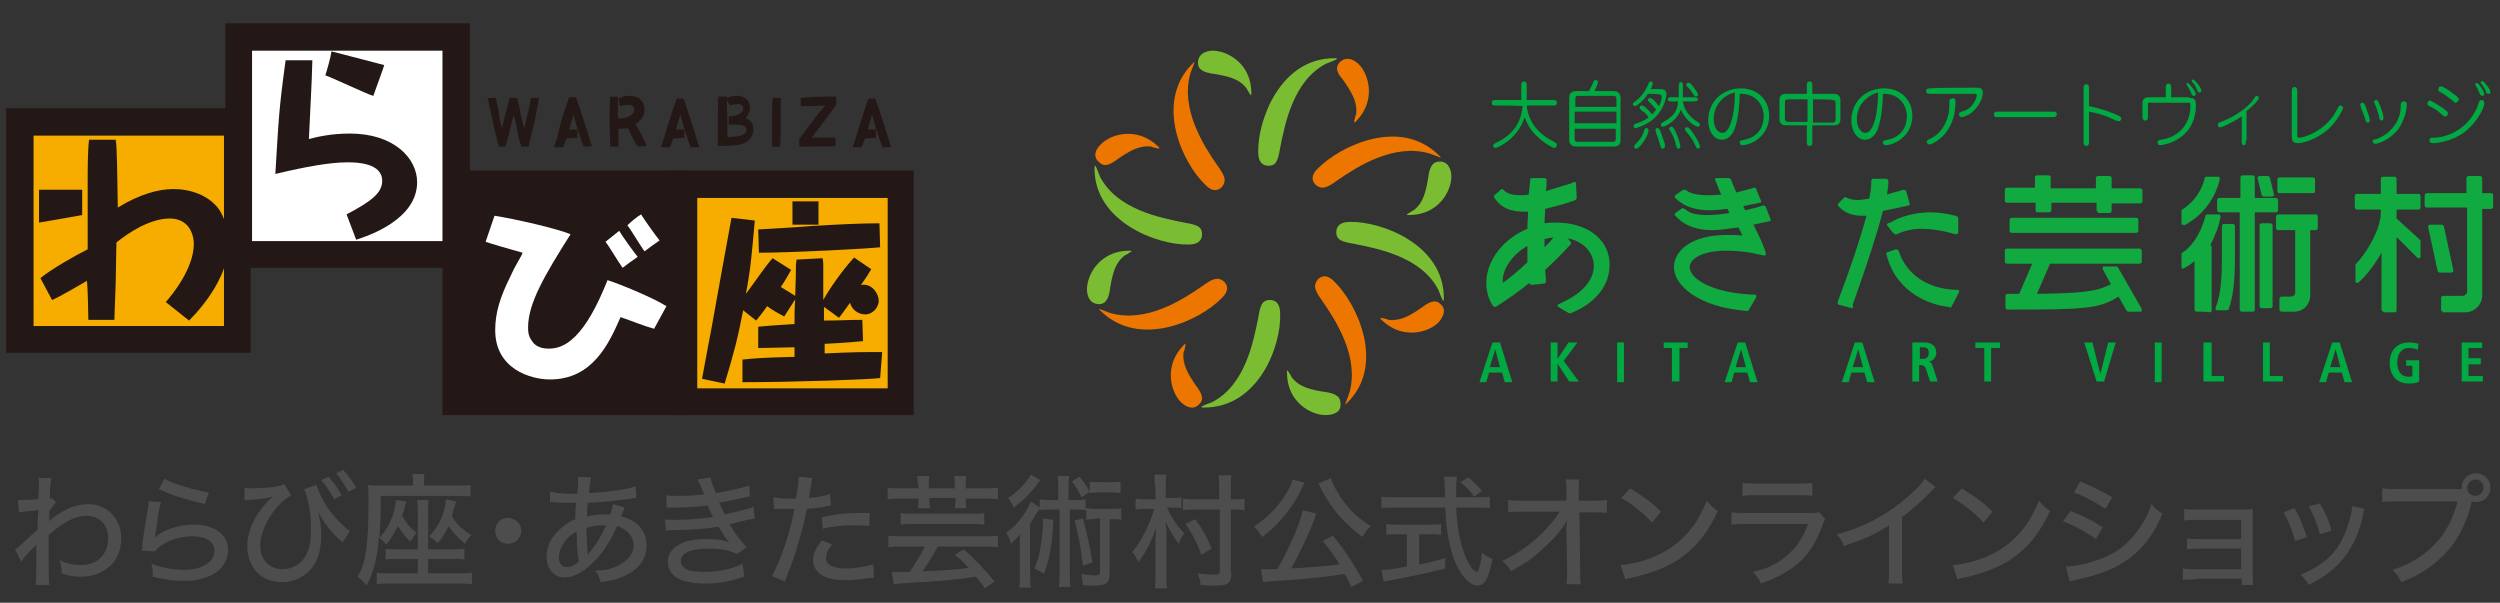 <?xml version="1.0" encoding="utf-8"?>
<!-- Generator: Adobe Illustrator 24.3.0, SVG Export Plug-In . SVG Version: 6.00 Build 0)  -->
<svg version="1.1" id="レイヤー_1" xmlns="http://www.w3.org/2000/svg" xmlns:xlink="http://www.w3.org/1999/xlink" x="0px"
	 y="0px" viewBox="0 0 365 88" style="enable-background:new 0 0 365 88;" xml:space="preserve">
<rect x="0" y="0" width="365" height="88" fill="#333333" stroke="none"/>
<style type="text/css">
	.st0{fill:#00A941;}
	.st1{fill:#7BBD32;}
	.st2{fill:#ED7600;}
	.st3{fill:#10AA40;}
	.st4{fill:#231815;}
	.st5{fill:#F6AD00;}
	.st6{fill:#FFFFFF;}
	.st7{fill:#4D4D4D;}
</style>
<g>
	<g>
		<path class="st0" d="M218.4,15.4c-0.3,0-0.6,0-0.6-0.4c0-0.4,0.3-0.4,0.6-0.4h3.7v-2.1c0-0.3,0-0.6,0.4-0.6c0.4,0,0.4,0.3,0.4,0.6
			v2.1h3.8c0.3,0,0.6,0,0.6,0.4c0,0.4-0.3,0.4-0.6,0.4h-3.8c0.3,3.3,3,4.8,3.8,5.2c0.6,0.3,0.6,0.4,0.6,0.6c0,0.3-0.3,0.4-0.4,0.4
			c-0.2,0-1.6-0.8-2.5-1.7c-1.2-1.1-1.6-2.3-1.8-2.8c-0.2,0.5-0.6,1.9-2.1,3.2c-0.9,0.8-1.9,1.3-2.2,1.3c-0.2,0-0.3-0.2-0.3-0.3
			c0-0.2,0.1-0.3,0.5-0.5c3.5-1.6,3.7-4.5,3.8-5.3C222,15.4,218.4,15.4,218.4,15.4z"/>
		<path class="st0" d="M232,13.3c0.2-0.4,0.4-0.8,0.5-1c0.2-0.5,0.2-0.6,0.5-0.6c0.2,0,0.3,0.1,0.3,0.3s-0.3,0.9-0.5,1.3h2.8
			c0.7,0,1,0.5,1,0.9v6.3c0,0.4-0.2,0.9-1,0.9h-5.5c-0.7,0-1-0.5-1-0.9v-6.3c0-0.4,0.2-0.9,1-0.9H232z M229.9,15.6h6.1v-1.2
			c0-0.4-0.3-0.4-0.4-0.4h-5.2c-0.1,0-0.4,0-0.4,0.4v1.2H229.9z M236,16.3h-6.1v1.7h6.1V16.3z M236,18.8h-6.1v1.5
			c0,0.4,0.3,0.4,0.4,0.4h5.2c0.1,0,0.4,0,0.4-0.4v-1.5H236z"/>
		<path class="st0" d="M240.6,13.7c-0.7,1.1-1.7,1.8-1.9,1.8s-0.3-0.2-0.3-0.3s0-0.2,0.2-0.3c1.2-0.8,1.8-2,2.1-2.7
			c0-0.1,0.1-0.3,0.3-0.3s0.3,0.1,0.3,0.3c0,0.2-0.2,0.7-0.3,0.8h1.5c0.2,0,0.8,0.1,0.8,0.7c0,1.1-0.9,3.3-2.8,4.3
			c-0.7,0.4-1.5,0.7-1.7,0.7c-0.2,0-0.3-0.1-0.3-0.3c0-0.2,0.1-0.3,0.5-0.4c0.8-0.3,1.3-0.5,1.7-0.9c-0.3-0.4-0.7-0.8-0.8-0.8
			c-0.5-0.4-0.5-0.4-0.5-0.6c0-0.2,0.1-0.3,0.3-0.3c0.4,0,1.1,0.8,1.5,1.3c0.1-0.1,0.3-0.3,0.6-0.7c-0.2-0.2-0.6-0.7-0.9-1
			c-0.2-0.2-0.3-0.2-0.3-0.4s0.2-0.3,0.3-0.3c0.4,0,1.1,0.9,1.3,1.2c0.4-0.7,0.4-1.3,0.4-1.4c0-0.3-0.2-0.3-0.4-0.3
			C242.3,13.7,240.6,13.7,240.6,13.7z M240.7,19c0,0.8-1.3,2.7-1.8,2.7c-0.2,0-0.3-0.1-0.3-0.3c0-0.1,0-0.2,0.5-0.7
			c0.5-0.5,0.8-1.1,1-1.8c0.1-0.3,0.3-0.2,0.4-0.2C240.5,18.7,240.7,18.9,240.7,19 M242.8,21.7c-0.3,0-0.3-0.1-0.5-0.8
			c-0.1-0.3-0.3-1-0.4-1.2c-0.1-0.2-0.2-0.6-0.2-0.7c0-0.2,0.1-0.3,0.3-0.3c0.2,0,0.3,0.1,0.5,0.7c0.1,0.3,0.6,1.6,0.6,1.8
			C243.1,21.6,242.9,21.7,242.8,21.7 M245.1,12.6c0-0.2,0-0.6,0.3-0.6s0.3,0.3,0.3,0.6v1.6h1.6c0.2,0,0.6,0,0.6,0.3
			c0,0.3-0.3,0.3-0.6,0.3h-1.6c0.3,1.8,1.5,2.6,2.3,3.1c0.1,0.1,0.2,0.1,0.2,0.3c0,0.2-0.2,0.3-0.3,0.3c-0.4,0-1.8-0.9-2.5-2.5
			c-0.5,1.6-2.3,2.5-2.6,2.5c-0.2,0-0.3-0.1-0.3-0.3c0-0.2,0.1-0.2,0.2-0.3c1.9-1,2.2-1.9,2.3-3.1h-1c-0.2,0-0.5,0-0.5-0.3
			c0-0.3,0.3-0.3,0.5-0.3h1.1V12.6z M245.1,21.7c-0.3,0-0.3-0.1-0.5-0.9c-0.1-0.5-0.5-1.3-0.8-1.8c0,0-0.1-0.1-0.1-0.2
			s0.1-0.3,0.3-0.3c0.3,0,0.5,0.4,0.8,1.1c0.4,0.9,0.5,1.6,0.5,1.6C245.4,21.5,245.3,21.7,245.1,21.7 M248.2,21.4
			c0,0.2-0.2,0.3-0.3,0.3c-0.2,0-0.2-0.1-0.5-0.7c-0.3-0.7-0.8-1.3-1.3-1.9c-0.1-0.1-0.1-0.2-0.1-0.2c0-0.2,0.2-0.4,0.4-0.3
			C246.8,18.6,248.2,20.9,248.2,21.4 M247.9,13.8c0,0.2-0.1,0.3-0.3,0.3c-0.2,0-0.2-0.1-0.5-0.5c-0.2-0.4-0.6-0.8-0.8-1
			c-0.1-0.1-0.1-0.2-0.1-0.2c0-0.2,0.2-0.4,0.4-0.3C246.8,12,247.9,13.5,247.9,13.8"/>
		<path class="st0" d="M253.3,18.7c-0.1,0.4-0.7,1.7-1.9,1.7c-1.2,0-2-1.3-2-2.8c0-2.7,2-4.7,4.8-4.7c2.3,0,4.1,1.6,4.1,4
			c0,3.1-2.8,4.3-3.9,4.3c-0.3,0-0.4-0.2-0.4-0.4c0-0.3,0.2-0.3,0.7-0.4c2-0.4,2.8-1.9,2.8-3.4c0-1.8-1.3-3.4-3.5-3.3
			C254,15,253.8,17.3,253.3,18.7 M250.2,17.4c0,1.3,0.7,2,1.2,2c1,0,1.3-1.5,1.5-2.1c0.2-0.8,0.4-2.2,0.4-3.8
			C251.9,13.8,250.2,15.1,250.2,17.4"/>
		<path class="st0" d="M267.7,13.7c0.5,0,1,0.2,1,0.9v2.8c0,0.8-0.5,0.9-1,0.9h-3.1v2.4c0,0.3,0,0.6-0.4,0.6s-0.4-0.3-0.4-0.6v-2.4
			h-3c-0.5,0-1-0.2-1-0.9v-2.8c0-0.8,0.5-0.9,1-0.9h3v-1.2c0-0.3,0-0.6,0.4-0.6s0.4,0.3,0.4,0.6v1.2
			C264.7,13.7,267.7,13.7,267.7,13.7z M263.9,17.9v-3.4h-2.8c-0.4,0-0.5,0.2-0.5,0.4v2.5c0,0.2,0.1,0.4,0.5,0.4H263.9z M264.7,14.5
			v3.4h2.8c0.4,0,0.5-0.2,0.5-0.4v-2.5c0-0.2-0.1-0.4-0.5-0.4C267.5,14.5,264.7,14.5,264.7,14.5z"/>
		<path class="st0" d="M274.2,18.7c-0.1,0.4-0.7,1.7-1.9,1.7c-1.2,0-2-1.3-2-2.8c0-2.7,2-4.7,4.8-4.7c2.3,0,4.1,1.6,4.1,4
			c0,3.1-2.8,4.3-3.9,4.3c-0.3,0-0.4-0.2-0.4-0.4c0-0.3,0.2-0.3,0.7-0.4c2-0.4,2.8-1.9,2.8-3.4c0-1.8-1.3-3.4-3.5-3.3
			C274.9,15,274.7,17.3,274.2,18.7 M271.1,17.4c0,1.3,0.7,2,1.2,2c1,0,1.3-1.5,1.5-2.1c0.2-0.8,0.4-2.2,0.4-3.8
			C272.9,13.8,271.1,15.1,271.1,17.4"/>
		<path class="st0" d="M288.6,12.8c0.3,0,0.9,0,0.9,0.7c0,0.8-0.5,2-1.7,3c-0.6,0.4-1.2,0.6-1.4,0.6s-0.4-0.2-0.4-0.4
			c0-0.3,0.2-0.3,0.4-0.4c1.7-0.4,2.2-2,2.2-2.4c0-0.2-0.1-0.2-0.6-0.2h-6.1c-0.3,0-0.7,0-0.7-0.4c0-0.4,0.4-0.4,0.7-0.4
			C281.9,12.8,288.6,12.8,288.6,12.8z M285.5,14.9c0,4.7-3.4,6.2-3.8,6.2c-0.2,0-0.4-0.2-0.4-0.4c0-0.2,0.2-0.3,0.4-0.4
			c0.7-0.3,1.6-0.9,2.2-2.1c0.7-1.3,0.7-2.2,0.7-3.1c0-0.3,0-0.5,0-0.5c0.1-0.1,0.2-0.2,0.3-0.2C285.5,14.2,285.5,14.6,285.5,14.9"
			/>
		<path class="st0" d="M299.9,16.3c0.3,0,0.4,0.2,0.4,0.4c0,0.2-0.2,0.4-0.4,0.4h-8.4c-0.3,0-0.4-0.2-0.4-0.4c0-0.2,0.1-0.4,0.4-0.4
			H299.9z"/>
		<path class="st0" d="M305,20.6c0,0.3,0,0.7-0.4,0.7s-0.4-0.4-0.4-0.7V13c0-0.3,0-0.7,0.4-0.7s0.4,0.4,0.4,0.7v2.5
			c1.2,0.2,3,0.8,3.9,1.2c0.7,0.3,0.8,0.4,0.8,0.6s-0.1,0.4-0.4,0.4c-0.1,0-0.2-0.1-0.4-0.1c-1.7-0.9-3.4-1.2-3.9-1.3V20.6z"/>
		<path class="st0" d="M319.7,14.3c0.4,0,0.9,0,0.9,1c0,5.2-4.8,5.9-5.2,5.9c-0.3,0-0.4-0.2-0.4-0.4c0-0.3,0.3-0.4,0.5-0.4
			c2.2-0.3,4.3-1.9,4.3-5c0-0.4-0.1-0.4-0.4-0.4h-5.5c-0.3,0-0.3,0-0.3,0.4v1.5c0,0.3,0,0.7-0.4,0.7s-0.4-0.4-0.4-0.7V15
			c0-0.8,0.7-0.8,1-0.8h2.4v-1.3c0-0.3,0-0.7,0.4-0.7c0.4,0,0.4,0.4,0.4,0.7v1.3h2.6V14.3z M319.2,12.3c0-0.1,0.1-0.2,0.2-0.2
			c0.2,0,1.2,1.3,1.2,1.6c0,0.1-0.1,0.3-0.3,0.3c-0.2,0-0.3-0.2-0.3-0.2c-0.2-0.5-0.3-0.7-0.6-1.2C319.4,12.5,319.2,12.3,319.2,12.3
			 M320,11.8c0-0.1,0.1-0.2,0.2-0.2c0.2,0,1.2,1.2,1.2,1.6c0,0.2-0.1,0.3-0.3,0.3c-0.2,0-0.2-0.1-0.3-0.3c-0.2-0.5-0.3-0.7-0.5-1
			C320.2,12.2,320,11.9,320,11.8"/>
		<path class="st0" d="M327.9,20.6c0,0.2,0,0.6-0.3,0.6s-0.3-0.3-0.3-0.6V17c-0.9,0.6-2.8,1.6-3.2,1.6c-0.2,0-0.3-0.2-0.3-0.4
			c0-0.2,0.1-0.3,0.7-0.5c1.9-0.7,4-2.3,4.5-3.2c0.3-0.4,0.3-0.5,0.5-0.5c0.2,0,0.3,0.2,0.3,0.3c0,0.4-1.5,1.7-1.8,1.9v4.3H327.9z"
			/>
		<path class="st0" d="M335.4,19.6c0,0.4,0,0.5,0.3,0.5c0.8,0,4.1-1.1,5.6-4.3c0.2-0.3,0.2-0.4,0.4-0.4c0.2,0,0.4,0.2,0.4,0.3
			c0,0.3-0.9,2-2.2,3.2c-1,0.9-3.1,2-4.4,2c-0.9,0-0.9-0.6-0.9-1v-6.5c0-0.3,0-0.7,0.4-0.7s0.4,0.4,0.4,0.7L335.4,19.6L335.4,19.6z"
			/>
		<path class="st0" d="M344.6,15.3c0-0.2,0.2-0.3,0.3-0.3c0.3,0,0.5,0.5,0.6,0.9c0.2,0.5,0.5,1.4,0.5,1.7c0,0.2-0.2,0.3-0.3,0.3
			c-0.2,0-0.3-0.1-0.4-0.6c-0.2-0.6-0.5-1.4-0.6-1.5C344.7,15.5,344.6,15.5,344.6,15.3 M351,14.8c0.3,0,0.4,0.2,0.4,0.4
			c0,1.2-0.5,2.5-1.2,3.6c-1.3,1.7-3.1,2.2-3.4,2.2c-0.2,0-0.4-0.2-0.4-0.3c0-0.3,0.1-0.3,0.6-0.4c0.2-0.1,1.3-0.5,2-1.3
			c1.4-1.4,1.5-2.8,1.5-3.4C350.5,15.2,350.5,14.8,351,14.8 M346.6,14.9c0-0.1,0.1-0.3,0.3-0.3s0.3,0,0.8,1.4c0.1,0.2,0.3,1,0.3,1.2
			c0,0.3-0.2,0.4-0.3,0.4c-0.2,0-0.3-0.2-0.3-0.3c-0.1-0.6-0.3-1.2-0.5-1.7C346.8,15.4,346.6,14.9,346.6,14.9"/>
		<path class="st0" d="M357.2,16.2c0.2,0.2,0.2,0.3,0.2,0.4c0,0.2-0.2,0.4-0.4,0.4c-0.1,0-0.2,0-0.3-0.1c-0.6-0.6-1.3-1.1-2-1.4
			c-0.1-0.1-0.3-0.1-0.3-0.4c0-0.2,0.1-0.4,0.4-0.4h0.1C355,14.8,356.1,15.3,357.2,16.2 M359.8,19.3c-1.9,1.4-4.1,1.6-4.5,1.6
			c-0.2,0-0.6,0-0.6-0.4s0.3-0.4,0.7-0.4c1.3,0,4.7-0.8,6.3-4.5c0.2-0.5,0.2-1,0.6-1c0.2,0,0.4,0.1,0.4,0.4
			C362.8,15.4,361.9,17.7,359.8,19.3 M358.5,15c-0.2,0-0.2-0.1-0.4-0.3c-0.4-0.3-1.3-1-1.7-1.2c-0.3-0.1-0.4-0.2-0.4-0.5
			c0-0.3,0.2-0.4,0.4-0.4s1.2,0.6,1.4,0.8c0.4,0.3,1.2,0.8,1.2,1.1C358.9,14.8,358.7,15,358.5,15 M361.4,12.4L361.4,12.4
			c0-0.2,0.1-0.3,0.2-0.3c0.3,0,1.1,1.3,1.1,1.6c0,0.2-0.1,0.3-0.3,0.3c-0.1,0-0.2-0.1-0.3-0.2c-0.3-0.7-0.5-1.1-0.6-1.2
			C361.6,12.7,361.4,12.5,361.4,12.4 M362.2,12.2V12c0-0.1,0.1-0.2,0.2-0.2c0.2,0,1.2,1.2,1.2,1.6c0,0.2-0.1,0.3-0.3,0.3
			c-0.2,0-0.3-0.1-0.3-0.2c-0.1-0.3-0.3-0.7-0.6-1.1C362.5,12.4,362.2,12.2,362.2,12.2"/>
		<path class="st1" d="M175.8,59.5c-0.3,0-0.4,0-0.4-0.1c0-0.1,1.3-0.6,1.6-0.7c4.8-2.5,6-8.8,6.7-12.3c0.3-1.7,0.5-2.6,1.7-2.6
			c1.5,0,1.5,1.6,1.5,2C187.1,50.4,183.8,59.5,175.8,59.5 M193.5,60.6c-2,0-5.6-1.8-5.6-6.2c0-0.2,0-0.3,0.1-0.3c0,0,0.6,0.9,0.6,1
			c1.1,1.4,2.6,1.8,5.3,2.2c0.4,0.1,1.8,0.3,1.8,1.5C195.9,60.2,194.7,60.6,193.5,60.6"/>
		<path class="st2" d="M196.7,58.8c-0.2,0.2-0.3,0.3-0.3,0.2c0,0,0.5-1.3,0.6-1.6c1.5-5.2-1.9-10.5-3.9-13.4c-1-1.4-1.5-2.2-0.7-3.2
			c1.1-1.1,2.2,0.1,2.4,0.3C198.2,44.4,202.3,53.3,196.7,58.8 M210,47.1c-1.4,1.4-5.2,2.6-8.3-0.4c-0.2-0.2-0.2-0.2-0.1-0.3
			c0,0,1.1,0.2,1.1,0.3c1.8,0.2,3.2-0.6,5.3-2.1c0.3-0.2,1.5-1.1,2.3-0.2C211.2,45.1,210.8,46.2,210,47.1"/>
		<path class="st1" d="M210.8,43.5c0,0.3,0,0.4-0.1,0.4s-0.6-1.3-0.7-1.6c-2.5-4.8-8.8-6-12.3-6.7c-1.7-0.3-2.6-0.5-2.6-1.7
			c0-1.5,1.6-1.5,2-1.5C201.7,32.3,210.8,35.7,210.8,43.5 M211.9,25.8c0,2-1.8,5.6-6.2,5.6c-0.2,0-0.3,0-0.3-0.1c0,0,0.9-0.6,1-0.6
			c1.4-1.1,1.8-2.6,2.2-5.3c0.1-0.4,0.3-1.8,1.5-1.8C211.4,23.5,211.9,24.7,211.9,25.8"/>
		<path class="st2" d="M210.1,22.7c0.2,0.2,0.3,0.3,0.2,0.3c0,0-1.3-0.5-1.6-0.6c-5.2-1.5-10.5,1.9-13.4,3.9c-1.4,1-2.2,1.5-3.2,0.7
			c-1.1-1.1,0.1-2.2,0.3-2.4C195.8,21.2,204.5,17.1,210.1,22.7 M198.4,9.4c1.4,1.4,2.6,5.2-0.4,8.3c-0.2,0.2-0.2,0.2-0.3,0.1
			c0,0,0.2-1.1,0.3-1.1c0.2-1.8-0.6-3.2-2.1-5.3c-0.3-0.3-1.2-1.4-0.3-2.3C196.5,8.2,197.6,8.6,198.4,9.4"/>
		<path class="st1" d="M177.1,7.4c2,0,5.6,1.8,5.6,6.2c0,0.2,0,0.3-0.1,0.3c0,0-0.6-0.9-0.6-1c-1.1-1.4-2.6-1.8-5.3-2.2
			c-0.4-0.1-1.8-0.3-1.8-1.5C174.9,7.9,176,7.4,177.1,7.4 M194.8,8.5c0.3,0,0.4,0,0.4,0.1s-1.3,0.6-1.6,0.7c-4.8,2.5-6,8.8-6.7,12.3
			c-0.3,1.7-0.5,2.6-1.7,2.6c-1.5,0-1.5-1.6-1.5-2C183.6,17.6,186.9,8.5,194.8,8.5"/>
		<path class="st2" d="M160.8,21c1.4-1.4,5.2-2.6,8.3,0.4c0.2,0.2,0.2,0.2,0.1,0.3c0,0-1.1-0.2-1.1-0.3c-1.8-0.2-3.2,0.6-5.3,2.1
			c-0.3,0.2-1.5,1.1-2.3,0.2C159.5,22.9,159.9,21.8,160.8,21 M174.1,9.3c0.2-0.2,0.3-0.3,0.3-0.2c0,0-0.5,1.3-0.6,1.6
			c-1.5,5.2,1.9,10.5,3.9,13.4c1,1.4,1.5,2.2,0.7,3.2c-1.1,1.1-2.2-0.1-2.4-0.3C172.6,23.8,168.5,14.9,174.1,9.3"/>
		<path class="st1" d="M158.7,42.2c0-2,1.8-5.6,6.2-5.6c0.2,0,0.3,0,0.3,0.1c0,0-0.9,0.6-1,0.6c-1.4,1.1-1.8,2.6-2.2,5.3
			c-0.1,0.4-0.3,1.8-1.5,1.8C159.2,44.4,158.7,43.4,158.7,42.2 M159.8,24.6c0-0.3,0-0.4,0.1-0.4s0.6,1.3,0.7,1.6
			c2.5,4.8,8.8,6,12.3,6.7c1.7,0.3,2.6,0.5,2.6,1.7c0,1.5-1.6,1.5-2,1.5C169,35.8,159.8,32.4,159.8,24.6"/>
		<path class="st2" d="M160.7,45.4c-0.2-0.2-0.3-0.3-0.2-0.3c0,0,1.3,0.5,1.6,0.6c5.2,1.5,10.5-1.9,13.4-3.9c1.4-1,2.2-1.5,3.2-0.7
			c1.1,1.1-0.1,2.2-0.3,2.4C175.1,46.9,166.3,50.9,160.7,45.4 M172.4,58.7c-1.4-1.4-2.6-5.2,0.4-8.3c0.2-0.2,0.2-0.2,0.3-0.1
			c0,0-0.2,1.1-0.3,1.1c-0.2,1.8,0.6,3.2,2.1,5.3c0.2,0.3,1.1,1.5,0.2,2.3C174.3,59.9,173.2,59.5,172.4,58.7"/>
		<path class="st3" d="M229.1,45.7H229l-1.5-0.9c-0.1-0.1-0.1-0.1-0.1-0.2s0.1-0.2,0.2-0.2l0.6-0.3c2.8-1.3,4.5-3.2,4.5-5.3
			c0-1.6-1.2-3.5-3.8-4l0.4,0.5c0.1,0.1,0.1,0.3,0,0.4l-0.2,0.2c-1,1.1-2.2,2.3-3.5,3.5c0,0.5,0.1,0.9,0.1,1.4v0.3
			c0,0.1,0,0.1-0.1,0.2c0,0.1-0.1,0.1-0.2,0.1l-1.8,0.2c-0.1,0-0.2-0.1-0.3-0.2v-0.1c-1.6,1.3-3.2,2.4-4.6,3.3l-0.3,0.2h-0.1h-0.1
			c-0.1,0-0.1-0.1-0.2-0.1l-0.2-0.3c-0.5-0.9-0.8-1.9-0.8-3.1c0-3.2,2.4-6.4,6-7.9c0-0.9,0.1-1.7,0.1-2.5c-0.3,0-0.5,0-0.7,0
			c-1.7,0-3.1-0.5-4-1.7l-0.2-0.3c-0.1-0.1-0.1-0.3,0-0.4l0.9-0.8c0,0,0.1-0.1,0.2-0.1s0.1,0,0.2,0.1l0.2,0.2
			c0.5,0.4,1.2,0.6,2.2,0.6c0.4,0,0.8,0,1.3-0.1c0.1-1.1,0.2-1.9,0.2-1.9v-0.3c0-0.1,0.1-0.2,0.3-0.2h1.8c0.1,0,0.1,0,0.2,0.1
			c0.1,0.1,0.1,0.1,0.1,0.2v0.4c0,0,0,0.5-0.1,1.2c1-0.3,2.2-0.7,3.6-1.1l0.4-0.2h0.1c0.1,0,0.1,0,0.2,0c0.1,0,0.1,0.1,0.1,0.2
			l0.1,2.1c0,0.1-0.1,0.2-0.2,0.3l-0.2,0.1c-1.7,0.6-3.1,0.9-4.2,1.2c0,0-0.1,1.6-0.1,2.1c0.6-0.1,1.2-0.1,1.8-0.1
			c3.7,0,7.7,1.9,7.7,6.2c0,3-2.1,5.6-5.6,7l-0.2,0.1C229.2,45.7,229.1,45.7,229.1,45.7 M223,35.9c-2.1,1.2-3.6,3.3-3.6,5
			c0,0.1,0,0.3,0,0.4c0.9-0.6,2.1-1.6,3.6-3c0-0.4,0-0.7,0-1.1S223,36.4,223,35.9 M225.5,34.9c0,0.4,0,0.8,0,1.2
			c0.4-0.4,0.9-0.9,1.3-1.4C226.4,34.7,225.9,34.8,225.5,34.9"/>
		<path class="st3" d="M255,45.4c-7.2-0.6-10.6-3.8-10.6-6.4c0-2.3,2.4-4.7,7.8-4.7c0.7,0,1.4,0,2.2,0.1c-0.2-0.4-0.4-0.9-0.6-1.2
			c-1.5,0.2-2.7,0.4-3.8,0.4c-2.2,0-3.9-0.6-5.1-1.8l-0.3-0.3c-0.1-0.1-0.1-0.1-0.1-0.2s0.1-0.2,0.1-0.2l1-0.7h0.1
			c0.1,0,0.1,0,0.2,0.1l0.2,0.1c0.7,0.6,1.7,0.8,3.3,0.8c0.8,0,1.8-0.1,3.1-0.3l-0.3-0.6c-1,0.1-1.8,0.2-2.6,0.2
			c-2,0-3.5-0.5-4.7-1.5l-0.3-0.3c-0.1-0.1-0.1-0.1-0.1-0.2s0-0.2,0.1-0.2l1-0.7c0,0,0.1-0.1,0.2-0.1c0.1,0,0.1,0,0.2,0l0.2,0.1
			c0.7,0.5,1.7,0.7,3.1,0.7c0.6,0,1.3,0,2-0.1c-0.3-0.6-0.5-1.1-0.7-1.7l-0.2-0.4c0-0.1,0-0.2,0-0.2c0.1-0.1,0.1-0.1,0.2-0.1h1.8
			c0.1,0,0.2,0.1,0.3,0.2l0.1,0.2c0.2,0.6,0.5,1.2,0.7,1.7c0.8-0.2,1.5-0.4,2.3-0.6l0.3-0.1c0,0,0,0,0.1,0s0.2,0.1,0.2,0.2l0.7,1.7
			c0,0.1,0,0.2,0,0.2c0,0.1-0.1,0.1-0.2,0.1l-0.4,0.1c-0.7,0.1-1.4,0.3-2,0.4c0.1,0.2,0.3,0.6,0.3,0.6c0.7-0.2,1.4-0.3,2.3-0.6
			l0.3-0.1c0,0,0,0,0.1,0c0.1,0,0.2,0.1,0.3,0.2l0.7,1.8c0,0.1,0,0.2,0,0.2c0,0.1-0.1,0.1-0.2,0.1l-0.4,0.1
			c-0.7,0.1-1.3,0.3-1.9,0.4c0.7,1.4,1.2,2.4,1.6,3.5l0.2,0.6c0,0.1,0,0.2,0,0.3c-0.1,0.1-0.1,0.1-0.2,0.1c0,0,0,0-0.1,0l-1.9-0.4
			c-1.2-0.2-2.4-0.3-3.6-0.3c-3.5,0-5.3,1.2-5.3,2.4c0,1.7,3.2,3.7,8.9,4h0.6c0.1,0,0.2,0.1,0.2,0.1c0,0.1,0,0.2,0,0.3l-1.1,1.9
			c0,0.1-0.1,0.1-0.2,0.1C255.3,45.5,255,45.4,255,45.4"/>
		<path class="st3" d="M276.6,34.1c-0.1,0-0.2,0-0.2-0.1l-0.8-1c-0.1-0.1-0.1-0.1-0.1-0.2c0-0.1,0.1-0.1,0.1-0.2l0.4-0.1
			c1.4-0.9,3.7-1.5,5.8-1.5c1.3,0,2.5,0.2,3.7,0.5l0.2,0.1c0.1,0,0.2,0.1,0.2,0.3v2c0,0.1,0,0.2-0.1,0.2c0,0-0.1,0.1-0.2,0.1h-0.1
			l-0.4-0.1c-1.7-0.5-3.3-0.7-4.6-0.7c-1.3,0-2.5,0.3-3.6,0.8l-0.2,0.1C276.7,34.1,276.7,34.1,276.6,34.1"/>
		<path class="st3" d="M284.5,44.8c-2.5-0.2-7.6-2-9-7.4l-0.1-0.3c0-0.1,0-0.3,0.2-0.3l1.2-0.4h0.1c0.1,0,0.2,0.1,0.3,0.2l0.1,0.3
			c1.2,3.3,4.2,5.2,8,5.4h0.5c0.1,0,0.2,0.1,0.2,0.1c0,0.1,0.1,0.2,0,0.3l-1.1,2.1c0,0.1-0.1,0.1-0.2,0.1
			C284.7,44.8,284.5,44.8,284.5,44.8"/>
		<path class="st3" d="M270.4,45L270.4,45l-1.9-0.5c-0.1,0-0.1-0.1-0.2-0.1c0-0.1,0-0.1,0-0.2l0.1-0.4c1.6-4.2,3.2-8.9,4.1-12.3
			c-0.2,0-0.4,0-0.6,0c-1.4,0-2.5-0.4-3.3-1.2l-0.2-0.2c-0.1-0.1-0.1-0.3,0-0.4l0.8-0.8c0.1-0.1,0.1-0.1,0.2-0.1h0.1l0.2,0.1
			c0.4,0.2,0.9,0.3,1.5,0.3c0.5,0,1-0.1,1.7-0.2c0.2-0.9,0.3-1.7,0.3-2.3v-0.3c0-0.1,0.1-0.3,0.3-0.3h1.9c0.1,0,0.1,0,0.2,0.1
			c0,0.1,0.1,0.1,0.1,0.2v0.3c0,0.4-0.1,1-0.2,1.7c0.6-0.2,1.4-0.4,2.1-0.6l0.3-0.1c0,0,0,0,0.1,0s0.2,0.1,0.3,0.2l0.5,1.8
			c0,0.1,0,0.2,0,0.2c0,0.1-0.1,0.1-0.2,0.1l-0.4,0.1c-0.6,0.1-1.2,0.3-1.9,0.4c-0.5,0.1-0.9,0.2-1.4,0.3c-0.8,3.2-2.2,7.5-4.3,13.4
			l-0.1,0.3C270.6,44.9,270.5,45,270.4,45"/>
		<path class="st3" d="M310.7,45.5c-0.1,0-0.2-0.1-0.2-0.1l-1.2-2.1c-2.8,1.8-5,1.9-16.2,1.9c-0.1,0-0.3-0.1-0.3-0.3v-1.7
			c0-0.1,0.1-0.3,0.3-0.3h1.7l1.9-4.4H293c-0.1,0-0.3-0.1-0.3-0.3v-1.6c0-0.1,0.1-0.3,0.3-0.3h19.4c0.1,0,0.3,0.1,0.3,0.3v1.6
			c0,0.1-0.1,0.3-0.3,0.3h-13.1l-1.9,4.4c6.6-0.1,8.6-0.3,10.8-1.4l-1.2-2.2c0-0.1,0-0.2,0-0.3c0-0.1,0.1-0.1,0.2-0.1h1.8
			c0.1,0,0.2,0.1,0.2,0.1l3.5,6.1c0,0.1,0,0.2,0,0.3s-0.1,0.1-0.2,0.1h-1.8V45.5z M293.7,34c-0.1,0-0.3-0.1-0.3-0.3v-1.6
			c0-0.1,0.1-0.3,0.3-0.3h18.2c0.2,0,0.3,0.1,0.3,0.3v1.6c0,0.1-0.1,0.3-0.3,0.3H293.7z M306.4,31c-0.1,0-0.3-0.1-0.3-0.3v-1.1h-6.6
			v1.1c0,0.1-0.1,0.3-0.3,0.3h-1.7c-0.2,0-0.3-0.1-0.3-0.3v-1.1H293c-0.1,0-0.3-0.1-0.3-0.3v-1.6c0-0.1,0.1-0.3,0.3-0.3h4.1v-1.5
			c0-0.1,0.1-0.3,0.3-0.3h1.7c0.2,0,0.3,0.1,0.3,0.3v1.6h6.6v-1.5c0-0.1,0.1-0.3,0.3-0.3h1.7c0.1,0,0.3,0.1,0.3,0.3v1.5h4.2
			c0.1,0,0.3,0.1,0.3,0.3v1.6c0,0.1-0.1,0.3-0.3,0.3h-4.2v1.1c0,0.1-0.1,0.3-0.3,0.3h-1.7V31z"/>
		<path class="st3" d="M333.1,45.5c-0.1,0-0.3-0.1-0.3-0.3v-1.6c0-0.1,0.1-0.3,0.3-0.3h1.4c0.3,0,0.6-0.2,0.6-0.6v-9.1h-2.5
			c-0.1,0-0.3-0.1-0.3-0.3v-1.7c0-0.1,0.1-0.3,0.3-0.3h5.5c0.1,0,0.3,0.1,0.3,0.3v1.7c0,0.1-0.1,0.3-0.3,0.3h-0.8V43
			c0,1.5-1,2.5-2.4,2.5C334.9,45.5,333.1,45.5,333.1,45.5z M327.3,45.5c-0.1,0-0.3-0.1-0.3-0.3V31H324c-0.1,0-0.3-0.1-0.3-0.3v-1.5
			c0-0.1,0.1-0.3,0.3-0.3h3.1v-3c0-0.1,0.1-0.3,0.3-0.3h1.5c0.1,0,0.3,0.1,0.3,0.3v3h3.1c0.1,0,0.3,0.1,0.3,0.3v1.5
			c0,0.1-0.1,0.3-0.3,0.3h-3.1v14.2c0,0.2-0.1,0.3-0.3,0.3H327.3z M320.7,45.5c-0.1,0-0.3-0.1-0.3-0.3v-7.1
			c-0.5,0.5-1.1,0.8-1.6,1.1h-0.1h-0.1c-0.1,0-0.1-0.1-0.1-0.2v-1.9c0-0.1,0-0.2,0.1-0.2c1.2-0.7,2.7-2.6,3.4-5.4
			c0-0.1,0.1-0.2,0.3-0.2h1.6c0.1,0,0.2,0,0.2,0.1c0.1,0.1,0.1,0.1,0.1,0.2c-0.2,1.4-0.8,2.8-1.5,4.2c0.1,0,0.2,0.1,0.2,0.3v9.2
			c0,0.2-0.1,0.3-0.3,0.3C322.6,45.5,320.7,45.5,320.7,45.5z M323.7,45.3c-0.1,0-0.2,0-0.2-0.1c0-0.1-0.1-0.2,0-0.3
			c0.8-2,0.9-4.9,0.9-7.3V33c0-0.1,0.1-0.3,0.3-0.3h1.3c0.1,0,0.3,0.1,0.3,0.3v4.6c0,3.7-0.3,5.8-0.9,7.5c0,0.1-0.1,0.2-0.3,0.2
			C325.1,45.3,323.7,45.3,323.7,45.3z M330.2,45c-0.1,0-0.3-0.1-0.3-0.3V32.9c0-0.1,0.1-0.3,0.3-0.3h1.3c0.1,0,0.3,0.1,0.3,0.3v11.8
			c0,0.1-0.1,0.3-0.3,0.3H330.2z M318.7,32.8h-0.1c-0.1,0-0.1-0.1-0.1-0.2v-1.8c0-0.1,0-0.2,0.1-0.2c1.6-1,2.8-2.6,3.3-4.6
			c0-0.1,0.1-0.2,0.3-0.2h1.6c0.1,0,0.2,0,0.2,0.1c0.1,0.1,0.1,0.1,0.1,0.2c-0.6,2.8-2.5,5.4-5.2,6.8
			C318.8,32.8,318.7,32.8,318.7,32.8 M330.5,28.7c-0.1,0-0.2-0.1-0.3-0.2l-0.6-2.5c0-0.1,0-0.2,0.1-0.2c0.1-0.1,0.1-0.1,0.2-0.1h1.2
			c0.1,0,0.2,0.1,0.3,0.2l0.6,2.5c0,0.1,0,0.2-0.1,0.2c-0.1,0.1-0.1,0.1-0.2,0.1H330.5z M332.8,28.2c-0.1,0-0.3-0.1-0.3-0.3v-1.7
			c0-0.1,0.1-0.3,0.3-0.3h4.9c0.1,0,0.3,0.1,0.3,0.3v1.7c0,0.1-0.1,0.3-0.3,0.3H332.8z"/>
		<path class="st3" d="M356.7,45.5c-0.1,0-0.3-0.1-0.3-0.3v-1.7c0-0.1,0.1-0.3,0.3-0.3h2.8c0.4,0,0.7-0.3,0.7-0.7V30.3h-5.9
			c-0.1,0-0.3-0.1-0.3-0.3v-1.5c0-0.1,0.1-0.3,0.3-0.3h5.8v-2.2c0-0.1,0.1-0.3,0.3-0.3h1.7c0.1,0,0.3,0.1,0.3,0.3v2.2h1.3
			c0.1,0,0.3,0.1,0.3,0.3v1.7c0,0.1-0.1,0.3-0.3,0.3h-1.3v12.6c0,1.4-1.1,2.5-2.5,2.5h-3.3V45.5z M348,45.5c-0.1,0-0.3-0.1-0.3-0.3
			v-8.3c-0.9,1.6-2.1,3.2-3.3,4.3c-0.1,0-0.1,0.1-0.2,0.1h-0.1c-0.1,0-0.2-0.1-0.2-0.2v-2.4c0-0.1,0-0.1,0.1-0.2
			c1.2-1.2,3.6-4.8,3.6-7.5v-0.4h-3.5c-0.1,0-0.3-0.1-0.3-0.3v-1.7c0-0.1,0.1-0.3,0.3-0.3h3.5v-2.2c0-0.1,0.1-0.3,0.3-0.3h1.7
			c0.1,0,0.3,0.1,0.3,0.3v2.2h3.2c0.1,0,0.3,0.1,0.3,0.3v1.7c0,0.1-0.1,0.3-0.3,0.3h-3.2v1.3l3.4,3.1c0.1,0.1,0.1,0.1,0.1,0.2v2.3
			c0,0.1-0.1,0.2-0.2,0.2h-0.1c-0.1,0-0.1,0-0.2-0.1l-3-3v10.7c0,0.2-0.1,0.3-0.3,0.3H348z M356.2,39.8c-0.1,0-0.2-0.1-0.3-0.2
			l-1.4-6.5c0-0.1,0-0.2,0.1-0.2c0.1-0.1,0.1-0.1,0.2-0.1h1.7c0.1,0,0.2,0.1,0.3,0.2l1.4,6.5c0,0.1,0,0.2-0.1,0.2
			c-0.1,0.1-0.1,0.1-0.2,0.1H356.2z"/>
		<path class="st0" d="M219.3,54.4h-1.9l-0.4,1.4h-1l1.9-5.8h1.1l1.8,5.8h-1.1L219.3,54.4z M219,53.6l-0.7-2.6l0,0l-0.8,2.6H219z"/>
		<polygon class="st0" points="226.4,50 227.4,50 227.4,52.4 227.4,52.4 229,50 230.3,50 228.3,52.7 230.5,55.7 229.1,55.7 
			227.4,53.1 227.4,53.1 227.4,55.7 226.4,55.7 		"/>
		<rect x="236.1" y="50" class="st0" width="1" height="5.8"/>
		<polygon class="st0" points="244.1,50.8 242.9,50.8 242.9,50 246.4,50 246.4,50.8 245.2,50.8 245.2,55.7 244.1,55.7 		"/>
		<path class="st0" d="M255.1,54.4h-1.9l-0.4,1.4h-1l1.9-5.8h1.1l1.8,5.8h-1.1L255.1,54.4z M254.9,53.6l-0.7-2.6l0,0l-0.8,2.6H254.9
			z"/>
		<path class="st0" d="M272.2,54.4h-1.9l-0.4,1.4h-1l1.9-5.8h1.1l1.8,5.8h-1.1L272.2,54.4z M272,53.6l-0.7-2.6l0,0l-0.8,2.6H272z"/>
		<path class="st0" d="M279.2,50h1.8c1,0,1.7,0.5,1.7,1.5c0,0.7-0.5,1.2-1.1,1.3l0,0c0.2,0,0.4,0.1,0.6,0.7l0.7,2.2h-1.1l-0.6-1.8
			c-0.1-0.4-0.4-0.6-0.8-0.6h-0.2v2.4h-1V50z M280.7,52.4c0.6,0,0.9-0.3,0.9-0.9s-0.3-0.8-0.9-0.8h-0.4v1.7H280.7z"/>
		<polygon class="st0" points="289.7,50.8 288.4,50.8 288.4,50 292,50 292,50.8 290.7,50.8 290.7,55.7 289.7,55.7 		"/>
		<polygon class="st0" points="304.3,50 305.5,50 306.6,54.4 306.7,54.4 307.8,50 308.9,50 307.2,55.7 306.1,55.7 		"/>
		<rect x="314.6" y="50" class="st0" width="1" height="5.8"/>
		<polygon class="st0" points="321.7,50 322.9,50 322.9,54.9 324.7,54.9 324.7,55.7 321.7,55.7 		"/>
		<polygon class="st0" points="330.4,50 331.4,50 331.4,54.9 333.3,54.9 333.3,55.7 330.4,55.7 		"/>
		<path class="st0" d="M341.9,54.4H340l-0.4,1.4h-1l1.9-5.8h1.1l1.8,5.8h-1.1L341.9,54.4z M341.7,53.6l-0.7-2.6l0,0l-0.8,2.6H341.7z
			"/>
		<path class="st0" d="M351.4,52.6h1.8v3.1c-0.3,0.2-0.8,0.3-1.5,0.3c-1.8,0-2.8-1.2-2.8-3s1-3,2.8-3c0.6,0,1.2,0.1,1.4,0.2
			l-0.1,0.9c-0.3-0.2-0.8-0.3-1.3-0.3c-1.1,0-1.7,0.9-1.7,2.1c0,1.3,0.6,2.1,1.6,2.1c0.2,0,0.5,0,0.6-0.1v-1.5h-0.9v-0.9H351.4z"/>
		<polygon class="st0" points="359.4,50 362.4,50 362.4,50.8 360.4,50.8 360.4,52.3 362.2,52.3 362.2,53.2 360.4,53.2 360.4,54.9 
			362.5,54.9 362.5,55.7 359.4,55.7 		"/>
	</g>
	<g>
		<path class="st4" d="M72.8,21.4c-0.7-2.7-1.5-6.8-1.6-7.1h1.2c0,0.1,0.5,2.3,0.5,2.7c0,0.3,0.3,1.5,0.4,1.7
			c0.1-0.5,0.6-2.5,0.7-2.9c0.1-0.2,0.3-1.2,0.4-1.5h1.1c0.1,0.4,0.5,1.9,0.5,2.3c0.1,0.4,0.1,0.5,0.5,2.1c0,0,0.1-0.2,0.1-0.3
			c0.1-0.2,0.3-1.3,0.4-1.6c0.1-0.4,0.5-2.1,0.5-2.5h1.2c-0.3,1.6-0.6,3.3-1,4.9c-0.2,0.7-0.4,1.6-0.5,2.2h-1.1
			c0-0.2-0.1-0.3-0.4-1.4c-0.1-0.5-0.5-2.7-0.7-3.2c-0.4,1.4-0.7,3-1.2,4.6L72.8,21.4L72.8,21.4z"/>
		<path class="st4" d="M85.2,21.4c-0.3-0.7-0.5-1.6-0.8-2.3c-0.1-0.4-0.6-2-0.7-2.4c0,0.2-0.1,0.4-0.1,0.5c-0.1,0.4-0.2,0.5-0.5,1.7
			c0.2,0,0.4,0,0.6,0c0.3,0,0.5,0,0.6,0v1.2c-0.5,0.1-1.6,0.1-1.6,0.1c-0.2,0.5-0.3,0.8-0.5,1.3h-1.3c0.1-0.5,0.4-1.1,0.5-1.6
			l0.5-2.1c0.8-2.6,0.9-2.7,1.2-3.6h1c0.4,1.1,1.7,5.1,2.3,7.1C86.5,21.4,85.2,21.4,85.2,21.4z"/>
		<path class="st4" d="M93.1,21.4c-0.5-0.7-1.2-2.2-1.4-2.7c-0.5,0.1-0.7,0.1-1.4,0.1c0,0.8,0,1.8,0,2.6h-1.2c0-1-0.1-2.5-0.1-3.5
			c0-0.8,0-2.9,0.1-3.8h1.1c0,0.9,0,2.4,0,3.2c0.4,0,0.8,0,1.1-0.1c0.6-0.2,1.3-0.5,1.3-1.2c0-0.6-0.5-0.7-1-0.7s-0.8,0.1-1.1,0.2
			l-0.2-1.1c0.4-0.2,0.7-0.4,1.6-0.4c1.6,0,2.2,1,2.2,2c0,1.3-1,1.9-1.3,2.1c0.3,0.5,1.3,2.4,1.6,3.2L93.1,21.4L93.1,21.4z"/>
		<path class="st4" d="M100.8,21.4c-0.3-0.7-0.5-1.6-0.8-2.3c-0.1-0.4-0.6-2-0.7-2.4c0,0.2-0.1,0.4-0.1,0.5
			c-0.1,0.4-0.2,0.5-0.5,1.7c0.2,0,0.4,0,0.6,0c0.3,0,0.5,0,0.6,0v1.2c-0.5,0.1-1.6,0.1-1.6,0.1c-0.2,0.5-0.3,0.8-0.5,1.3h-1.3
			c0.1-0.5,0.4-1.1,0.5-1.6l0.6-1.9c0.8-2.6,0.9-2.7,1.2-3.6h1c0.4,1.1,1.7,5.1,2.3,7.1h-1.4V21.4z"/>
		<path class="st4" d="M106,14.4c0.6-0.4,1.5-0.4,1.6-0.4c1.2,0,1.9,0.7,1.9,1.7c0,0.3-0.1,0.9-0.6,1.6c0.9,0.2,1.1,1.1,1.1,1.6
			s-0.2,1.6-1.6,2.1c-0.9,0.3-2.6,0.3-2.9,0.3c-0.3,0-0.5,0-0.7,0c0-0.9,0-2.7,0-3.7c0-0.6,0-2.9,0.1-3.5h1.2c0,1.1,0.1,2.7,0.1,3.4
			c0,0.4,0,2.1,0,2.5c0.3,0,0.6,0,1.4-0.1c0.3,0,1.4-0.2,1.4-1c0-0.2-0.2-0.5-0.4-0.5c-0.3-0.2-0.9-0.2-1.1-0.2s-0.9,0-1.1,0V17
			c0.5,0,2.1-0.2,2.1-1.2c0-0.6-0.6-0.6-0.7-0.6c-0.5,0-0.9,0.1-1.2,0.2L106,14.4z"/>
		<path class="st4" d="M112.7,21.4c0-1.9,0-2.4,0-3c0-1.4,0-2.7,0.1-4.1h1.2c0,0.2,0,0.4,0,1.8c0,0.3,0,0.5,0,1c0,2,0,2.7-0.1,4.3
			C113.8,21.4,112.7,21.4,112.7,21.4z"/>
		<path class="st4" d="M116.9,14.3c1.3-0.1,2.7-0.2,3.9-0.2c0.5,0,1,0,1.3,0v1.1c-0.5,0.9-2.3,3.2-3.6,4.9c0.4,0,1,0,1.8,0
			c0.9,0,1.3,0,1.7,0v1.2c-1.2,0.1-2.6,0.1-3.8,0.1c-0.6,0-0.9,0-1.5,0v-1.1c0.9-1.3,2.5-3.3,2.7-3.6c0.2-0.2,0.9-1.1,1.1-1.3
			c-1.3,0.1-2.5,0.1-3,0.1c-0.3,0-0.5,0-0.6,0L116.9,14.3L116.9,14.3z"/>
		<path class="st4" d="M128.8,21.4c-0.3-0.7-0.5-1.6-0.8-2.3c-0.1-0.4-0.6-2-0.7-2.4c0,0.2-0.1,0.4-0.1,0.5
			c-0.1,0.4-0.2,0.5-0.5,1.7c0.2,0,0.4,0,0.6,0s0.5,0,0.6,0v1.2c-0.5,0.1-1.6,0.1-1.6,0.1c-0.2,0.5-0.3,0.8-0.5,1.3h-1.3
			c0.1-0.5,0.4-1.1,0.5-1.6l0.6-1.9c0.8-2.6,0.9-2.7,1.2-3.6h1c0.4,1.1,1.7,5.1,2.3,7.1h-1.4V21.4z"/>
		<polygon class="st4" points="132.7,24.9 97.7,24.9 97.7,60.6 133.4,60.6 133.4,24.9 		"/>
		<rect x="101.8" y="28.9" class="st5" width="27.8" height="27.8"/>
		<polygon class="st4" points="99.6,24.9 64.6,24.9 64.6,60.6 100.3,60.6 100.3,24.9 		"/>
		<rect x="68.5" y="28.9" class="st4" width="27.8" height="27.8"/>
		<polygon class="st4" points="67.9,3.4 32.9,3.4 32.9,39.1 68.6,39.1 68.6,3.4 		"/>
		<rect x="36.8" y="7.4" class="st6" width="27.8" height="27.8"/>
		<polygon class="st4" points="35.9,15.8 0.9,15.8 0.9,51.5 36.6,51.5 36.6,15.8 		"/>
		<rect x="4.9" y="19.8" class="st5" width="27.8" height="27.8"/>
		<path class="st4" d="M47.5,11c0.7,0.2,6.2,2.8,7,3c0.2-0.6,1.4-3.8,1.6-4.5c-0.8-0.2-6.9-1.8-7.7-2C48.3,8.3,47.7,10.4,47.5,11z"
			/>
		<path class="st4" d="M24.2,44.1c0.9-1,4.1-4.9,4.1-8.5c0-0.7-0.2-1.7-0.8-2.5c-0.5-0.6-1.3-1.2-2.7-1.2c-3,0-6.2,2.2-7.8,3.5
			c-0.1,6-0.1,6.3-0.3,11.3h-3.8c0-0.9-0.1-4.9-0.2-5.7c-1.2,0.7-4.1,2.4-5.1,2.8l-1.7-3.2c1.6-1.3,4.9-3.2,6.9-4.2
			c0-0.5,0-2.7,0-3.2v-6c0-2.6,0-5.1,0.2-6.8h3.9c0.2,1.6,0.2,4.1,0.3,9.9c3.1-1.9,5.9-2.7,8.1-2.7c2.5,0,5.2,0.9,6.7,3
			c0.8,1.2,1.4,3.2,1.4,4.8c0,4.7-3.5,9.1-5.8,11.4L24.2,44.1z"/>
		<polygon class="st4" points="12,31.4 5.7,32.5 5.7,27.7 12,27.7 		"/>
		<path class="st4" d="M45.6,8.9c-0.1,3.9-0.2,4.7-0.5,11.4c1.2-0.3,3.1-0.8,6-0.8c6.4,0,9.8,3.6,9.8,7.1c0,5.4-7,7.8-8.9,8.4
			l-1.4-3.7c3.8-2,5.2-3.2,5.2-4.9c0-2.6-3.7-2.7-5-2.7c-2.6,0-6,0.6-10.6,1.7c0.5-8.2,0.5-9.3,1.5-16.6H45.6z"/>
		<path class="st6" d="M72.2,31.5c3.2,0.5,9.2,1.9,11.1,2.7c-3.8,6-6.2,10.1-6.2,13.6c0,1.3,0.3,1.6,0.8,2.3
			c0.3,0.3,0.9,0.8,2.2,0.8c1.1,0,2.4-0.3,3.9-1.8c1.6-1.6,3.1-4.2,4.7-8.2c1.9,0.6,6.7,2.6,8.6,3.8L95.5,48
			c-1.5-0.4-3.4-1.2-4.9-1.7c-1.7,3.9-4.1,9.1-10.3,9.1c-2.8,0-8-1.5-8-7.2c0-2.5,0.7-4.8,2.2-7.8c0.8-1.8,1.6-2.9,1.8-3.5
			c-1.8-0.5-4.9-1.4-5.4-1.6L72.2,31.5z"/>
		<path class="st6" d="M88.4,35.3c0.5,0.6,1.9,3,2.5,3.8c0.5-0.4,1.6-1.2,2.2-1.6c-0.5-0.6-2.3-3.1-2.7-3.8
			C89.8,34.2,88.9,34.9,88.4,35.3z"/>
		<path class="st6" d="M91.6,32.9c0.5,0.6,1.9,3,2.5,3.8c0.5-0.4,1.6-1.2,2.2-1.6c-0.5-0.6-2.3-3.1-2.7-3.8
			C92.9,31.7,92,32.5,91.6,32.9z"/>
		<path class="st4" d="M128.5,55.2c-1.5,0.2-12.6,0.6-20.1,0.6v-3.3c1.7-0.2,3.5-0.3,7.6-0.4c0-0.3,0-1,0-1.4
			c-0.7,0-3.9,0.1-4.6,0.1h-0.7v-3.1c1.2-0.1,2-0.2,5.3-0.4c0-1.2,0-2.4,0.1-3.6l-1.6,2.5c-0.6-0.3-1.7-0.9-2.5-1.5
			c-0.9,1.3-1.3,1.7-1.6,2.1l-1.9-1.5c-0.8,4.2-1.4,6.4-2.7,10.7l-3.3-0.7c0.2-1.2,1.2-6.4,1.4-7.5c0.9-5,2.3-12.8,2.9-16l3.4,0.4
			c-0.4,4.5-0.6,7.1-1.3,10.7c1.3-1.7,2.8-4,3.9-5.2l2.7,1.7c-0.3,0.5-0.5,1-1.5,2.5c1.2,0.7,1.6,1,2.1,1.3c0.1-2.7,0.1-3.5,0.1-4.1
			c0-0.3,0-0.6,0.1-1.2l3.8-0.2c0.1,0.5,0.1,0.9,0.1,1.2c0,1.2,0,1.5,0,4.9c0.8-1.5,2.9-4.5,4.5-6.2l2.5,1.7
			c-0.3,0.5-0.5,0.9-1.5,2.3c1.6-0.3,2.6,1.3,2.6,2.3c0,0.9-0.8,2-2,2c-0.9,0-1.9-0.6-2.2-1.7c-0.5,0.7-1.2,1.7-1.6,2.2l-2.2-1.6v2
			c2.5,0,3.2-0.1,5.6-0.1l0.1,3.1c-1.2,0.1-1.7,0.2-5.6,0.4c0,0.6,0,0.6,0,1.4c4.4-0.2,5-0.2,8.4-0.2L128.5,55.2z M118.4,33
			c3.4-0.2,7.2-0.4,10-0.4l0.1,3.5c-1.6,0.2-13.2,0.8-17.7,0.8l-0.1-3.4C112,33.4,114.9,33.3,118.4,33"/>
		<rect x="115.7" y="29.4" class="st4" width="3.8" height="3.4"/>
	</g>
</g>
<g>
	<path class="st7" d="M2.2,80.2C2.6,80,3,79.6,5.5,77.3c0-1.3,0-1.3,0.1-2.8c-2.3,0.2-2.3,0.2-2.8,0.3L2.6,73c0.3,0,0.4,0,0.6,0
		c0.3,0,1,0,2.4-0.1c0-0.6,0.1-1.6,0.1-2.3c0-0.3,0-0.5-0.1-0.8h1.9c-0.1,0.5-0.1,0.6-0.2,1.7c0,0.3,0,0.3,0,0.9c0,0.2,0,0.2,0,0.4
		c0.2,0,0.2,0,0.3-0.1l0.6,0.7c-0.3,0.2-0.3,0.2-1,1.2c0,0.2,0,0.2,0,0.8c0,0.1,0,0.3,0,0.5c0,0.1,0,0.1,0,0.2
		c0.1-0.1,0.3-0.3,0.4-0.4c2-1.5,3.6-2.1,5.3-2.1c2.7,0,4.8,2.1,4.8,5c0,1.6-0.6,3.2-1.7,4.1c-1,0.9-2.5,1.5-4.1,1.5
		c-1,0-1.9-0.1-2.9-0.5c0-0.1,0-0.2,0-0.2c0-0.6-0.1-1-0.3-1.7c1,0.5,2.1,0.7,3.2,0.7c2.3,0,3.9-1.6,3.9-3.9c0-2-1.3-3.3-3.2-3.3
		c-1.6,0-3.3,0.9-5.5,2.8c0,0.9,0,1.3,0,2c0,2.7,0,4.5,0.1,5.3h-2c0.1-0.5,0.1-1.1,0.1-3v-1.7c0-0.6,0-0.9,0-1.2
		c0,0.1-0.1,0.1-0.1,0.1c-0.1,0.2-0.3,0.3-0.8,0.8C3.9,81,3.3,81.6,3.1,82L2.2,80.2z"/>
	<path class="st7" d="M23.5,73.3c-0.3,1-0.5,2.5-0.8,4.6c-0.1,0.3-0.1,0.4-0.1,0.6c1.1-1.1,3.4-1.9,5.7-1.9c3,0,5,1.4,5,3.7
		c0,1.3-0.7,2.6-1.8,3.3c-1.2,0.8-2.7,1.2-4.6,1.2c-1.5,0-2.5-0.1-4.6-0.6c0-0.9,0-1.2-0.2-1.9c1.6,0.6,3.2,0.9,4.7,0.9
		c2.7,0,4.5-1.1,4.5-2.8c0-1.3-1.2-2.1-3.2-2.1c-2.2,0-4.5,0.9-5.5,2.2l-1.9-0.1c0.1-0.3,0.1-0.4,0.1-1.1c0.2-1.3,0.4-2.9,0.8-5.1
		c0.1-0.4,0.1-0.6,0.1-1L23.5,73.3z M24,69.9c1.2,0.7,4.5,1.7,6.5,2l-0.6,1.7c-3.2-0.8-4.6-1.2-6.7-2.2L24,69.9z"/>
	<path class="st7" d="M35.7,71.2c0.3,0.1,0.5,0.1,0.8,0.1c2.1,0,4.2-0.2,5-0.6l1,1.6c-0.9,0.6-1.4,1-2.2,1.9
		C38.8,76.1,38,78,38,79.7c0,2,1.3,3.4,3.3,3.4c1.5,0,2.9-0.9,3.5-2.3c0.5-1.1,0.6-2.2,0.6-3.8c0-2-0.4-4.3-1-5.6l1.8-0.6
		c0.3,1,0.9,2.2,1.6,3.3c0.8,1.1,1.5,1.9,2.6,2.9c0.3,0.3,0.4,0.3,0.7,0.5L50,79.2l-0.4-0.4c-1.3-1.1-2-2.1-3.2-4.1
		c0.4,1.4,0.5,2.3,0.5,3.5c0,1.8-0.4,3.4-1.2,4.5c-1,1.4-2.7,2.3-4.5,2.3c-1.1,0-2.1-0.3-2.9-0.8c-1.4-0.9-2.2-2.6-2.2-4.4
		c0-1.8,0.7-3.7,1.9-5.3c0.5-0.6,1-1.3,1.5-1.7l0.4-0.3c-0.9,0.2-1.9,0.4-3.7,0.5c-0.3,0-0.3,0-0.5,0.1L35.7,71.2z M48,69.6
		c0.8,1,1.2,1.5,1.9,2.7l-1.1,0.6c-0.6-1.1-1.1-1.9-1.9-2.8L48,69.6z M50.1,68.6c0.9,1,1.2,1.5,1.9,2.6l-1.1,0.6
		c-0.6-1-1.1-1.8-1.8-2.7L50.1,68.6z"/>
	<path class="st7" d="M59.3,73.2c-0.2,0.9-0.4,1.6-0.6,2.1c0.6,1,1,1.6,2.1,2.5c-0.3,0.4-0.6,0.8-0.9,1.3c-0.8-0.8-1.3-1.5-1.8-2.3
		c-0.5,1-1,1.8-1.7,2.7c-0.5-0.5-0.6-0.7-1.1-1c-0.2,3.1-0.8,5.2-1.8,7c-0.4-0.6-0.8-0.9-1.3-1.3c0.6-1,1-2,1.2-3.6
		c0.3-1.7,0.4-3.9,0.4-7.3c0-0.3,0-0.6,0-0.9c0-0.7,0-1.1-0.1-1.6c0.7,0.1,1.3,0.1,2.1,0.1h4.5v-0.6c0-0.4,0-0.7-0.1-1.1h1.8
		c-0.1,0.3-0.1,0.6-0.1,1.1v0.6h4.7c0.8,0,1.5,0,2.1-0.1v1.7c-0.4-0.1-1.1-0.1-1.9-0.1H55.6c0,3-0.1,4.2-0.2,6.1
		c0.9-1,1.2-1.5,1.6-2.4c0.5-1,0.7-2,0.8-3.1L59.3,73.2z M57.9,81.6c-0.9,0-1.1,0-1.6,0.1v-1.6c0.4,0.1,0.7,0.1,1.6,0.1H61v-5.5
		c0-1,0-1.3-0.1-1.7h1.7c-0.1,0.4-0.1,0.7-0.1,1.7v5.5h3.6c0.8,0,1.2,0,1.7-0.1v1.6c-0.5-0.1-0.8-0.1-1.7-0.1h-3.6v2.1h4.6
		c0.8,0,1.3,0,1.8-0.1v1.7c-0.6-0.1-1.2-0.1-2-0.1h-9.9c-0.8,0-1.4,0-2,0.1v-1.7c0.5,0.1,0.8,0.1,1.7,0.1H61v-2.1H57.9z M66.6,73.2
		c-0.1,0.3-0.1,0.3-0.3,1c-0.1,0.3-0.2,0.6-0.3,1.2c0.7,1.2,1.5,1.9,2.8,2.7c-0.3,0.4-0.7,0.8-0.9,1.3c-1.1-0.9-1.7-1.6-2.4-2.6
		c-0.5,1-0.8,1.6-1.6,2.5c-0.4-0.4-0.8-0.7-1.2-1c0.9-1,1.4-1.8,1.9-3c0.3-0.9,0.5-1.7,0.5-2.4L66.6,73.2z"/>
	<path class="st7" d="M76.1,77.5c0,1-0.8,1.9-1.9,1.9s-1.9-0.8-1.9-1.9s0.8-1.9,1.9-1.9C75.3,75.7,76.1,76.5,76.1,77.5z"/>
	<path class="st7" d="M80.5,71.8c0.8,0.2,1.8,0.3,3.4,0.3c0,0,0.2,0,0.4,0c0-0.4,0-0.4,0.1-1.2c0-0.2,0-0.8,0-1c0-0.1,0-0.2,0-0.3
		l1.9,0.1c-0.1,0.5-0.2,1-0.3,2.3c2.9-0.2,5.4-0.5,6.8-1l0.1,1.7c-0.3,0-0.3,0-0.7,0.1c-2.2,0.3-4.8,0.6-6.4,0.6
		c-0.1,1.3-0.1,1.3-0.1,2c0.9-0.2,1.5-0.3,2.4-0.3c0.3,0,0.5,0,1,0c0.2-0.6,0.3-1,0.4-1.5l1.7,0.5c-0.1,0.2-0.1,0.2-0.3,0.7
		c-0.1,0.4-0.2,0.4-0.2,0.6c0.8,0.2,1.3,0.4,1.9,0.8c1.2,0.8,1.8,2,1.8,3.4c0,1.9-1,3.4-3,4.4c-1.1,0.5-2.1,0.8-3.7,1
		c-0.2-0.7-0.3-1-0.8-1.7c1.1,0,1.8-0.1,2.6-0.4c1.9-0.7,3-1.9,3-3.3c0-1.3-0.9-2.3-2.4-2.8c-1.1,2.4-2.1,4-3.6,5.4
		c-1.4,1.4-2.8,2.1-4.1,2.1c-1.5,0-2.6-1.2-2.6-3c0-1.4,0.6-2.8,1.8-3.9c0.7-0.7,1.4-1.2,2.4-1.6c0-1.1,0-1.1,0.1-2.4h-0.6
		c-0.3,0-0.7,0-1.2,0c-0.7,0-1.5-0.1-1.6-0.1c-0.1,0-0.2,0-0.4,0V71.8z M82.5,79c-0.6,0.8-0.9,1.6-0.9,2.4c0,0.9,0.5,1.4,1.1,1.4
		c0.6,0,1.1-0.2,1.8-0.8c-0.2-1.3-0.3-2.4-0.3-4.4C83.3,78.1,82.9,78.5,82.5,79z M85.8,80.6c0,0.1,0,0.1,0,0.2c0,0.1,0,0.1,0,0.2
		c0.2-0.2,0.2-0.2,0.3-0.4c1.1-1.3,1.7-2.4,2.4-3.9c-0.2,0-0.3,0-0.5,0c-0.9,0-1.7,0.1-2.4,0.4C85.7,79,85.7,79.7,85.8,80.6z"/>
	<path class="st7" d="M97.3,72.3c0.6,0.1,0.8,0.1,1.8,0.1c1.3,0,2.6-0.1,3.7-0.2c-0.3-0.8-0.8-2-1-2.2l1.9-0.3
		c0.1,0.4,0.3,1,0.8,2.3c1.8-0.3,3.6-0.7,4.9-1.1l0.1,1.6c-0.2,0-0.2,0-0.6,0.1c0,0-0.2,0-0.5,0.1c-0.9,0.2-2.8,0.6-3.4,0.7
		c0.3,0.6,0.4,0.9,0.8,1.7c2.3-0.5,3.5-0.8,4.2-1.1l0.2,1.7c-0.3,0.1-0.7,0.1-1.1,0.2c-1.2,0.3-1.2,0.3-1.9,0.5
		c-0.5,0.1-0.5,0.1-0.7,0.1c0.9,1.6,1.4,2.1,2.5,3.4l-1.4,1c-1.2-0.6-2.4-0.8-4.1-0.8c-2.6,0-4.1,0.6-4.1,1.8c0,0.5,0.3,0.9,0.8,1.2
		c0.6,0.3,1.6,0.4,2.7,0.4c1.9,0,4.4-0.5,5.5-1.2l0.3,1.9c-0.3,0.1-0.5,0.1-1,0.3c-1.7,0.5-3,0.7-4.7,0.7c-1.9,0-3.2-0.3-4.1-0.8
		c-0.9-0.5-1.4-1.4-1.4-2.4c0-1,0.5-1.8,1.5-2.4c0.9-0.6,2.3-0.9,4.2-0.9c1.2,0,2.3,0.1,3.3,0.5c-0.4-0.4-0.9-1.1-1.6-2.3
		c-1.7,0.3-3.4,0.4-6.3,0.5c-0.9,0-1,0-1.4,0.1l-0.1-1.7c0.4,0.1,0.8,0.1,1.6,0.1c1.9,0,4.1-0.2,5.4-0.4c-0.2-0.4-0.3-0.6-0.8-1.7
		c-1.5,0.2-2.8,0.3-4.8,0.3c-0.7,0-0.8,0-1.2,0L97.3,72.3z"/>
	<path class="st7" d="M112.9,72.6c0.7,0.1,1.2,0.2,2.2,0.2c0.4,0,0.7,0,1.1,0c0.2-1.1,0.4-2.4,0.4-2.9c0-0.1,0-0.1,0-0.3l2,0.2
		c-0.1,0.4-0.1,0.4-0.3,1.7c-0.1,0.5-0.1,0.7-0.2,1.2c1.4-0.1,2.3-0.3,3.1-0.6l0.1,1.7c-0.1,0-0.1,0-0.5,0.1c-0.8,0.2-2.1,0.3-3,0.4
		c-0.2,1.2-0.7,3.2-1.2,4.8c-0.5,1.9-1,3.1-2,5.8l-1.9-0.8c1.3-2.3,2.6-6.2,3.3-9.8c-0.2,0-1.1,0-1.5,0c-0.1,0-0.3,0-0.5,0
		c-0.3,0-0.6,0-0.8,0c0,0-0.1,0-0.2,0L112.9,72.6z M121.5,79.5c-0.5,0.6-0.6,0.8-0.7,1c-0.1,0.3-0.2,0.7-0.2,1c0,0.9,1,1.5,2.9,1.5
		c1.3,0,3-0.3,4-0.6l0.1,1.9c-0.3,0.1-0.4,0.1-0.8,0.1c-1.4,0.2-2.3,0.3-3.3,0.3c-1.5,0-2.6-0.2-3.5-0.7c-0.8-0.5-1.3-1.3-1.3-2.2
		c0-0.9,0.3-1.6,1.3-2.9L121.5,79.5z M126.9,76.8c-0.9-0.1-1.4-0.1-2.2-0.1c-1.7,0-2.9,0.1-4.6,0.5l-0.1-1.7
		c2.4-0.5,3.3-0.6,5.1-0.6c0.5,0,0.8,0,1.9,0L126.9,76.8z"/>
	<path class="st7" d="M134,70.7c0-0.4,0-0.8-0.1-1.2h1.8c-0.1,0.3-0.1,0.7-0.1,1.2v0.6h3.8v-0.6c0-0.4,0-0.7-0.1-1.2h1.8
		c-0.1,0.4-0.1,0.7-0.1,1.2v0.6h2.6c0.9,0,1.5,0,2.1-0.1v1.7c-0.6-0.1-1.1-0.1-2.1-0.1h-2.6v0.4c0,0.4,0,0.7,0.1,1h-1.7
		c0-0.4,0.1-0.6,0.1-1.1v-0.4h-3.8v0.4c0,0.5,0,0.7,0.1,1.1H134c0.1-0.3,0.1-0.7,0.1-1v-0.4h-2.4c-1,0-1.5,0-2.1,0.1v-1.7
		c0.6,0.1,1.1,0.1,2.1,0.1h2.4V70.7z M131.7,79.8c-0.8,0-1.4,0-2,0.1v-1.7c0.5,0.1,1.2,0.1,2,0.1h12c0.9,0,1.4,0,2-0.1v1.7
		c-0.5-0.1-1.2-0.1-2-0.1h-6.8c-0.7,1.3-1.2,2.1-2.2,3.6c3.1-0.1,4.6-0.2,6.7-0.5c-0.7-0.8-1-1.1-2-1.9l1.3-0.8
		c2,1.8,2.9,2.8,4.5,4.7l-1.4,1c-0.6-0.9-0.9-1.2-1.3-1.7c-3.2,0.5-6,0.7-9.8,0.9c-1.1,0.1-1.7,0.1-2.2,0.2l-0.3-1.8
		c0.4,0,0.7,0,1,0c0.3,0,0.6,0,1.1,0c0.2,0,0.2,0,0.5,0c1-1.5,1.6-2.4,2.2-3.7H131.7z M143.7,76.6c-0.5-0.1-1.1-0.1-1.9-0.1h-8.4
		c-0.8,0-1.5,0-1.9,0.1v-1.7c0.5,0.1,1.1,0.1,2,0.1h8.3c0.8,0,1.5,0,1.9-0.1V76.6z"/>
	<path class="st7" d="M159.8,75.8c-0.6,0-0.8,0-1.2,0.1v-1.4c-0.3,0-0.6-0.1-1.2-0.1h-1.2v9.2c0,1,0,1.4,0.1,2.1h-1.7
		c0.1-0.6,0.1-1.2,0.1-2.1v-9.2h-1.5c-0.6,0-0.9,0-1.3,0.1v-0.3c0,0.1,0,0.1-0.2,0.2c0,0.1-0.1,0.2-0.2,0.3
		c-0.3,0.5-0.8,1.3-1.1,1.7v7.3c0,1,0,1.5,0.1,2.1h-1.7c0.1-0.6,0.1-1.1,0.1-2.1V80c0-0.7,0-0.9,0-2c-0.4,0.5-0.8,1-1.3,1.4
		c-0.2-0.7-0.3-1-0.7-1.6c1.1-0.8,1.8-1.5,2.8-3c0.3-0.5,0.7-1.2,0.8-1.6l1.3,0.9v-1.2c0.5,0.1,0.8,0.1,1.6,0.1h1.1v-1.6
		c0-0.8,0-1.3-0.1-1.9h1.7c-0.1,0.6-0.1,1-0.1,1.9v1.6h0.9c0.8,0,1.1,0,1.6-0.1v1.3c0.3,0,0.6,0.1,1.1,0.1h2.6c0.7,0,1.1,0,1.5-0.1
		v1.7c-0.4-0.1-0.8-0.1-1.5-0.1h-0.2v8c0,1.3-0.5,1.7-2.3,1.7c-0.5,0-1.1,0-1.6-0.1c-0.1-0.7-0.1-1.2-0.3-1.6
		c0.8,0.1,1.4,0.2,2.2,0.2c0.5,0,0.6-0.1,0.6-0.4v-7.9H159.8z M151.9,70.1c-0.2,0.2-0.2,0.2-0.7,0.9c-0.9,1.2-2.1,2.3-3.2,3.1
		c-0.3-0.6-0.4-0.8-0.8-1.4c1.5-1,2.7-2.3,3.3-3.4L151.9,70.1z M153.8,75.9c-0.2,3.8-0.6,5.9-1.4,7.9c-0.5-0.4-0.8-0.5-1.4-0.8
		c0.5-1,0.7-1.9,0.9-3c0.2-1.2,0.4-2.8,0.4-4.3L153.8,75.9z M157.6,69.6c0.7,0.8,1,1.3,1.5,2.2l-1.2,0.8c-0.5-1-0.7-1.4-1.4-2.3
		L157.6,69.6z M158.1,75.7c0.6,2.2,1,4,1.4,6.4l-1.4,0.5c-0.3-2.8-0.7-4.7-1.2-6.6L158.1,75.7z M163.6,72c-0.4-0.1-0.8-0.1-1.4-0.1
		h-1.7c-0.5,0-1,0-1.4,0.1v-1.7c0.4,0.1,0.8,0.1,1.4,0.1h1.7c0.6,0,1,0,1.4-0.1V72z"/>
	<path class="st7" d="M168.6,71c0-0.7,0-1.2-0.1-1.7h1.8c-0.1,0.5-0.1,0.9-0.1,1.7v1.7h0.7c0.6,0,1,0,1.6-0.1v1.6
		c-0.5-0.1-1-0.1-1.5-0.1h-0.6c0.6,1.5,1.5,2.7,2.5,3.8c-0.4,0.5-0.6,0.8-0.8,1.5c-0.8-1.1-1.3-1.9-1.9-3.2c0.1,1.1,0.1,1.5,0.1,2.9
		V84c0,0.8,0,1.3,0.1,1.9h-1.8c0.1-0.5,0.1-1,0.1-1.8v-4.1c0-1.2,0-1.9,0.1-3c-0.8,2.3-1.5,3.6-2.6,5.1c-0.3-0.7-0.5-1.1-0.9-1.5
		c1.3-1.5,2.7-4.3,3.2-6.3h-1c-0.7,0-1.2,0-1.7,0.1v-1.6c0.5,0.1,1,0.1,1.7,0.1h1.2V71z M179.8,83.7c0,0.8-0.2,1.2-0.6,1.5
		c-0.3,0.2-0.9,0.3-1.9,0.3c-0.5,0-0.8,0-2-0.1c-0.1-0.7-0.2-1.1-0.5-1.7c1.3,0.2,1.8,0.2,2.5,0.2c0.6,0,0.8-0.1,0.8-0.5v-9h-3.4
		c-0.8,0-1.5,0-2,0.1v-1.7c0.5,0.1,1.1,0.1,1.9,0.1h3.4v-1.4c0-0.9,0-1.5-0.1-2.1h1.9c-0.1,0.6-0.1,1.2-0.1,2.1v1.4h0.3
		c0.8,0,1.3,0,1.7-0.1v1.7c-0.5-0.1-1.1-0.1-1.7-0.1h-0.3V83.7z M175.4,81c-0.7-1.9-1.3-3-2.3-4.5l1.4-0.7c1.1,1.5,1.7,2.6,2.4,4.3
		L175.4,81z"/>
	<path class="st7" d="M190.5,70.5c-0.1,0.1-0.1,0.1-0.2,0.3c0,0-0.1,0.1-0.1,0.2c-0.1,0.2-0.1,0.2-0.2,0.5c-0.7,1.4-1.8,3.1-3,4.4
		c-0.8,1-1.5,1.5-2.7,2.5c-0.4-0.6-0.7-1-1.2-1.5c2-1.4,3.4-2.8,4.6-4.7c0.6-1,0.9-1.6,1-2.2L190.5,70.5z M197.3,85.7
		c-0.5-1-0.6-1.3-1-1.9c-3.2,0.5-6.3,0.8-9.8,1c-1.4,0.1-1.5,0.1-2.1,0.2l-0.3-1.9c0.4,0,0.9,0,1.5,0c0.3,0,0.4,0,0.9,0
		c1.7-3,3.3-6.6,3.7-8.6l2,0.5c-0.1,0.2-0.2,0.4-0.3,0.8c-0.8,2.2-2.3,5.3-3.4,7.2c3.1-0.2,4.7-0.3,7.1-0.6c-0.9-1.4-1.3-2-2.5-3.4
		l1.5-0.8c1.8,2.2,3.2,4.4,4.4,6.6L197.3,85.7z M194.3,69.8c0.3,1,1.1,2.4,2,3.6c1,1.3,2.1,2.3,3.8,3.4c-0.5,0.6-0.8,0.9-1.2,1.6
		c-1.5-1.2-2.3-1.9-3.2-2.9c-1.1-1.2-2.1-2.7-2.8-4.1c-0.2-0.4-0.3-0.6-0.4-0.8L194.3,69.8z"/>
	<path class="st7" d="M215.8,72.6c0.8,0,1.3,0,1.7-0.1v1.7c-0.5-0.1-1.2-0.1-2-0.1h-2.9c0.1,2.8,0.6,5.3,1.3,7
		c0.4,1,0.8,1.7,1.2,2.1c0.2,0.2,0.4,0.3,0.5,0.3c0.3,0,0.5-0.9,0.8-2.8c0.5,0.5,0.8,0.6,1.5,0.9c-0.5,2.7-1.1,3.9-2.2,3.9
		c-0.7,0-1.5-0.6-2.3-1.7c-1.4-2-2.2-5.2-2.4-9.7h-7.3c-0.8,0-1.3,0-2,0.1v-1.7c0.5,0.1,1.2,0.1,2,0.1h7.3c-0.1-1.8-0.1-2-0.1-2.1
		c0-0.2,0-0.5-0.1-0.9h1.9c0,0.2-0.1,1.1-0.1,1.4c0,0.3,0,1.1,0,1.6H215.8z M204.1,78c-0.6,0-1.3,0-1.7,0.1v-1.6
		c0.5,0.1,1,0.1,1.8,0.1h4.5c0.8,0,1.3,0,1.7-0.1v1.6c-0.5-0.1-1-0.1-1.7-0.1h-1.5v4.4c0.9-0.1,1.5-0.3,3.8-0.9V83
		c-2.8,0.7-5.1,1.2-8.4,1.8c-0.3,0-0.3,0.1-0.6,0.1l-0.3-1.7c0.8,0,1.7-0.1,3.7-0.5V78H204.1z M215.2,72.5c-0.5-0.8-1.1-1.4-2-2.1
		l1.2-0.7c1,0.9,1.3,1.2,2,2L215.2,72.5z"/>
	<path class="st7" d="M228.7,77.2c0-0.2,0-0.4,0.1-1.3c-0.3,0.7-0.8,1.3-1.6,2.3c-1,1.1-2.4,2.4-3.8,3.5c-0.7,0.5-1.4,0.9-2.8,1.7
		c-0.4-0.7-0.6-1-1.3-1.5c2.2-1,4-2.3,5.9-4.1c0.9-0.9,2-2.2,2.5-3.1l-5.2,0c-1.1,0-1.5,0-2.3,0.1V73c0.7,0.1,1,0.1,2.3,0.1l6.2,0
		l0-1.4c0-1,0-1.2-0.1-1.7h2c-0.1,0.4-0.1,0.8-0.1,1.2v0.5l0,1.4h1.9c1.1,0,1.6,0,2.2-0.1v1.9c-0.5-0.1-1.2-0.1-2.1-0.1h-1.9
		l0.1,8.2c0,1.3,0,1.7,0.1,2.3h-2.1c0.1-0.6,0.1-0.8,0.1-1.9c0-0.1,0-0.2,0-0.4l-0.1-5.6V77.2z"/>
	<path class="st7" d="M236.6,82.5c1.5-0.1,3.6-0.6,5.3-1.4c2.2-1,3.9-2.4,5.4-4.4c0.8-1.2,1.3-2.2,1.9-3.6c0.6,0.7,0.8,1,1.6,1.5
		c-1.5,3.3-3.2,5.3-5.6,7c-1.8,1.2-4.1,2.1-6.8,2.7c-0.7,0.1-0.8,0.2-1.1,0.3L236.6,82.5z M238,71.3c2.1,1.3,3.2,2.1,4.5,3.4
		l-1.3,1.6c-1.4-1.5-2.8-2.6-4.5-3.6L238,71.3z"/>
	<path class="st7" d="M252.8,74.8c0.8,0.1,1.3,0.1,2.5,0.1h8.6c0.9,0,1.2,0,1.7-0.1l0.9,1c-0.2,0.3-0.3,0.5-0.5,1.1
		c-1,2.7-2.3,4.6-4.3,6c-1.3,0.9-2.4,1.5-4.6,2.3c-0.3-0.7-0.5-1-1.2-1.7c2.2-0.5,3.7-1.2,5.1-2.5c1.4-1.2,2.1-2.3,3-4.5h-8.8
		c-1.4,0-1.8,0-2.4,0.1V74.8z M254.3,70.5c0.8,0.1,1,0.1,2.3,0.1h5.7c1.1,0,1.4,0,2.3-0.1v1.9c-0.7-0.1-1.2-0.1-2.3-0.1h-5.7
		c-1,0-1.4,0-2.2,0.1V70.5z"/>
	<path class="st7" d="M282.6,71.1c-0.3,0.3-0.3,0.3-0.8,0.8c-1.2,1.2-2.6,2.5-4.1,3.6v7.3c0,1.2,0,1.8,0.1,2.4h-2.1
		c0.1-0.7,0.1-1.1,0.1-2.4v-6.1c-2.2,1.4-3.3,1.9-6.6,3c-0.3-0.8-0.5-1-1-1.7c3.5-0.9,6.5-2.4,9.4-4.7c1.6-1.3,2.9-2.5,3.4-3.4
		L282.6,71.1z"/>
	<path class="st7" d="M285.1,82.5c1.5-0.1,3.6-0.6,5.3-1.4c2.2-1,3.9-2.4,5.4-4.4c0.8-1.2,1.3-2.2,1.9-3.6c0.6,0.7,0.8,1,1.6,1.5
		c-1.5,3.3-3.2,5.3-5.6,7c-1.8,1.2-4.1,2.1-6.8,2.7c-0.7,0.1-0.8,0.2-1.1,0.3L285.1,82.5z M286.4,71.3c2.1,1.3,3.2,2.1,4.5,3.4
		l-1.3,1.6c-1.4-1.5-2.8-2.6-4.5-3.6L286.4,71.3z"/>
	<path class="st7" d="M302.3,74.6c1.8,0.7,3.2,1.4,4.7,2.4l-1,1.7c-1.4-1-3-1.9-4.8-2.6L302.3,74.6z M301.6,82.7
		c1.3,0,3.2-0.4,5.1-1.1c2.2-0.8,3.9-2.1,5.3-4c1-1.3,1.6-2.4,2.1-4c0.6,0.7,0.9,0.9,1.6,1.4c-0.9,2.2-1.8,3.6-3.1,5
		c-1.9,2-4.2,3.3-7.6,4.2c-0.3,0.1-1,0.2-2.1,0.5c-0.3,0.1-0.4,0.1-0.7,0.2L301.6,82.7z M303.7,70.3c1.8,0.7,3.1,1.4,4.7,2.3l-1,1.7
		c-1.5-1-3.2-1.9-4.6-2.4L303.7,70.3z"/>
	<path class="st7" d="M320.6,84.6c-0.8,0-1.5,0-1.9,0.1V83c0.6,0.1,0.9,0.1,1.9,0.1h6.6v-3h-6c-0.9,0-1.3,0-1.9,0.1v-1.6
		c0.6,0.1,0.9,0.1,1.9,0.1h6v-2.8h-6.4c-0.9,0-1.3,0-1.9,0.1v-1.7c0.6,0.1,1,0.1,1.9,0.1h6.4c0.8,0,1.2,0,1.7-0.1c0,0.6,0,0.9,0,1.7
		v7.3c0,1.3,0,1.6,0.1,2.1h-1.7v-0.9H320.6z"/>
	<path class="st7" d="M335,74.2c0.8,1.3,1.1,2.2,1.8,4.2l-1.7,0.6c-0.5-1.7-0.9-2.8-1.7-4.2L335,74.2z M345.2,74.3
		c-0.1,0.3-0.1,0.3-0.2,0.9c-0.5,2.4-1.4,4.4-2.6,6c-1.3,1.7-2.8,2.9-5.3,4.2c-0.4-0.6-0.6-0.9-1.2-1.5c1.2-0.5,2-0.9,3-1.6
		c2.1-1.5,3.3-3.4,4.1-6.3c0.3-0.9,0.4-1.5,0.4-2.1L345.2,74.3z M338.7,73.5c1,1.7,1.3,2.5,1.7,4l-1.7,0.5c-0.3-1.3-0.9-2.7-1.6-4.1
		L338.7,73.5z"/>
	<path class="st7" d="M359.4,71.5c0-0.1,0-0.2,0-0.3c0-1.2,0.9-2.1,2.1-2.1s2.1,0.9,2.1,2.1s-0.9,2.1-2.1,2.1c-0.2,0-0.4,0-0.6-0.1
		c0,0.1-0.1,0.2-0.1,0.4c-0.9,3.4-2.3,5.9-4.5,7.9c-1.6,1.5-3.2,2.5-5.7,3.5c-0.4-0.8-0.6-1.1-1.3-1.8c1.6-0.5,2.6-1,4-1.9
		c2.8-1.9,4.6-4.5,5.5-8.1h-8.6c-1.2,0-1.7,0-2.4,0.1v-2c0.7,0.1,1.2,0.1,2.4,0.1H359.4z M360.2,71.2c0,0.7,0.5,1.2,1.2,1.2
		c0.7,0,1.2-0.6,1.2-1.2s-0.5-1.2-1.2-1.2C360.8,70,360.2,70.6,360.2,71.2z"/>
</g>
</svg>
